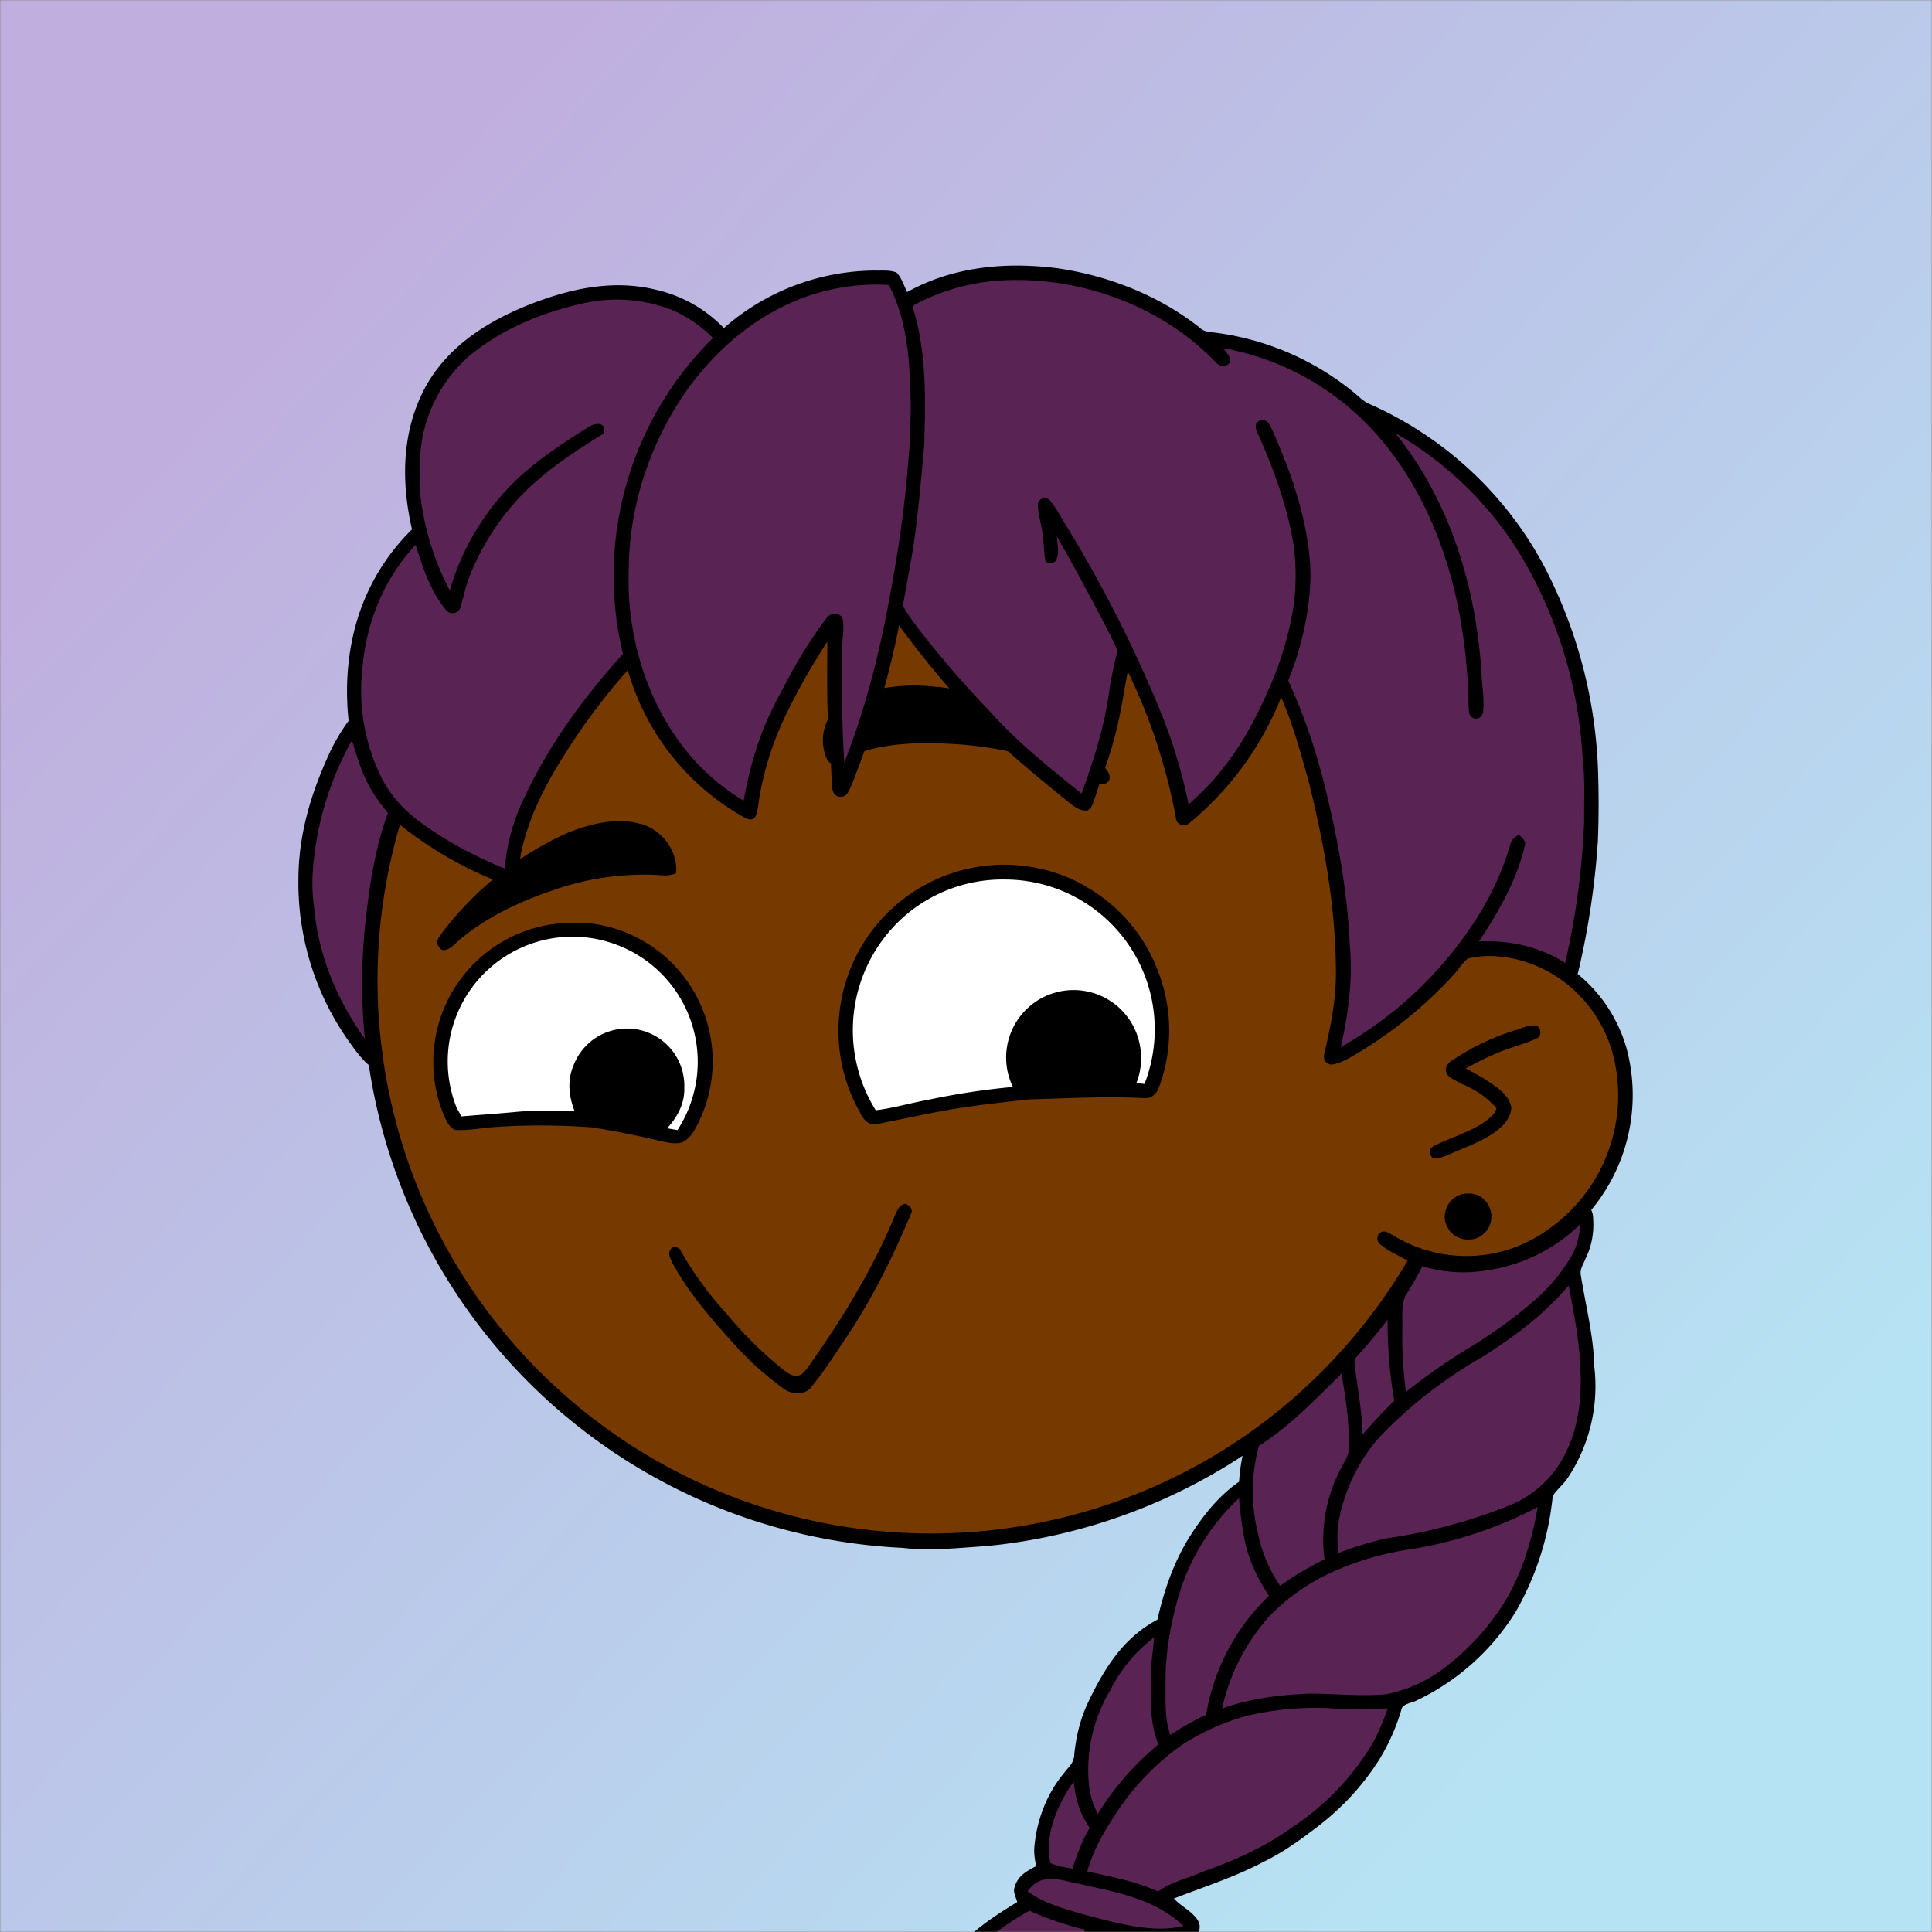 <svg xmlns="http://www.w3.org/2000/svg" viewBox="0 0 762 762" fill="none" shape-rendering="auto"><rect x="0" y="0" width="762" height="762" fill="#808080" stroke="none"/><mask id="viewboxMask"><rect width="762" height="762" rx="0" ry="0" x="0" y="0" fill="#fff" /></mask><g mask="url(#viewboxMask)"><rect fill="url(#backgroundLinear)" width="762" height="762" x="0" y="0" /><defs><linearGradient id="backgroundLinear" gradientTransform="rotate(222 0.5 0.5)"><stop stop-color="#b6e3f4"/><stop offset="1" stop-color="#c0aede"/></linearGradient></defs><path d="M396 164.8a224.8 224.8 0 0 1 104.8 42.4c6.2 4.9 12.5 9.4 18 15a225.4 225.4 0 0 1 71.8 149 58.5 58.5 0 0 1 50.9 42.2 71 71 0 0 1-27.6 76.5c-11 7.7-24.5 12-38 11.7-5 0-10-1.6-15-1.8-1.9 2.2-3.3 4.9-4.8 7.3A223.3 223.3 0 0 1 389 609.8c-11 .7-21.9 2-33 .7a223.7 223.7 0 0 1-178.8-342.3A223.4 223.4 0 0 1 352 163.5c14.6-1.4 29.4-.3 44 1.3Z" fill="#000"/><path fill-rule="evenodd" clip-rule="evenodd" d="M498.8 213.2A216 216 0 0 0 363 169c-13-.2-26.2 1.6-39 4a218 218 0 0 0-113.6 365.5 218.5 218.5 0 0 0 260.4 40.2c35-18.8 64.2-47.3 84.4-81.5l-3-1.6c-2.8-1.4-5.7-3-8-5-2.2-2-.3-5.8 2.7-4.7 1.5.7 3 1.6 4.4 2.4a55 55 0 0 0 59.6-3.6 64.5 64.5 0 0 0 25-69.8 53.1 53.1 0 0 0-24-31 52.6 52.6 0 0 0-47-2.8c-1.6.8-3.4 1.5-5 1.3-2.5-.2-2.8-4.2-.6-5.2 8-4 16.5-5.6 25.4-6.4a217 217 0 0 0-72-146.4c-4.4-4-8.7-8.1-13.9-11.3Zm107.6 196.2c2-1.2 1.3-5.1-1.4-5-2 0-4.2.8-6.2 1.6l-1.4.4a95.1 95.1 0 0 0-25.5 12.4c-2.2 2-2.2 4.4.1 6.2a92 92 0 0 0 5.2 2.8 36 36 0 0 1 13 9.2c-.2 1.9-2 3.4-3.4 4.5l-.2.2c-3.9 3-8.8 5-13.6 7-2.5 1-4.9 2-7.1 3.1-1.7.8-2.6 2.2-1.6 3.9 1 2 3.2 1.1 5 .5l.6-.2 5.4-2.3c5.4-2.3 11-4.5 15.4-8 2.7-2.1 5.1-5.1 5.4-8.7-.5-3.4-2.7-5.7-5.3-7.8a83 83 0 0 0-11.6-7.2l-1.1-.6c5.4-3 10.8-5.6 16.6-7.7l5-1.7a52 52 0 0 0 6.7-2.6Z" fill="#763900"/><g transform="translate(-161 -83)"><path d="M589.3 432.7a64.4 64.4 0 0 1 28.5 33.5 64.3 64.3 0 0 1 .5 45.1c-1 2.9-2.9 5.2-6.3 4.8-15-.8-30 .1-45 .5-10 1.1-20 2.2-30 3.8-10.5 1.8-20.6 4.1-31 6.1-4.3-.1-5.3-4.2-7.2-7.3A65.5 65.5 0 0 1 546 425c14.8-2.6 30.5.2 43.4 7.7Z" fill="#000"/><path d="M558 429.9a59.1 59.1 0 0 1 54.4 80.6l-3.2-.3a27 27 0 0 0 1.3-15.4 26.6 26.6 0 1 0-50 16.9 287 287 0 0 0-34 5.2c-6.7 1.2-13.4 3.2-20.1 4A59.8 59.8 0 0 1 517 445a59 59 0 0 1 41-15.1Z" fill="#fff"/><path d="M392 447a54.8 54.8 0 0 1 42.8 81.9c-1.1 1.9-2.9 4-5 4.7-3 .8-6.6-.2-9.6-.9-8.7-2-17.4-3.8-26.3-5.1-12.9-.9-26-1-39 0-4.7.4-9.7 1.4-14.5 1-2.3-1-3.7-4.2-4.6-6.4a54.9 54.9 0 0 1 56.2-75Z" fill="#000"/><path d="M401.5 454.7a49.3 49.3 0 0 1 26.7 74l-4.1-.7c4.1-4.4 7-9.8 6.8-16a22.6 22.6 0 0 0-43.7-8.8c-2.5 5.9-1.9 12 .4 18-7.6.2-15-.4-22.6.3-7.3.7-14.7 1.2-22 1.8l-1.9-3.4a49.2 49.2 0 0 1 60.4-65.2Z" fill="#fff"/></g><g transform="translate(-161 -83)"><path d="M531 353.9c17 2 34 7.4 48.6 16.5a57 57 0 0 1 18.3 16.9c.9 1.2 1.2 3.5-.2 4.3-1.2 1.2-2.9.5-4.2 0a143 143 0 0 0-54-15c-13.4-.9-28.2-1-41 3.8-3 1-5.6 3-8.5 3.8-1.4.3-2.5-1-3-2.2a18 18 0 0 1 .3-14.8 23 23 0 0 1 13.3-10.7A72.5 72.5 0 0 1 531 354ZM414 408c8.2 2.4 14.6 10.9 13.6 19.5-1.9.6-3.6 1-5.6.7a108 108 0 0 0-42.8 5.9c-14 4.7-28.5 11.6-39.4 21.8-1.4 1.3-4.3 3-5.6.7-1.7-2.3 0-4 1.4-6a128 128 0 0 1 49-39c8.8-3.6 20-6.5 29.4-3.5Z" fill="#000"/></g><g transform="translate(-161 -83)"><path d="M517.9 557.8c1.5.3 2.8 1.6 2.7 3.2-7 16.8-15 33.2-25.1 48.4-4.7 7-9.2 14.2-14.5 20.6-2.1 3.3-8 3-10.8.8-6.9-5-13.3-10.7-19-16.9-9.3-10.4-18-20.1-24.8-32.4-.8-1.9-2.3-4-.8-5.9.6-1.2 3-.8 3.6.2 5.1 9.2 11.4 17.7 18.5 25.5a154 154 0 0 0 22.7 22.3c1.2.8 2.4 1.7 3.8 2 2.6.4 3.8-1.2 5.3-3.1 13.5-19 25.7-38.8 34.6-60.4.9-2 1.5-3.7 3.8-4.3Z" fill="#000"/></g><g transform="translate(-161 -83)"></g><g transform="translate(-161 -83)"></g><g transform="translate(-161 -83)"><path d="M578 188.8c20.1 2.9 40 10.7 56 23.3 2 2 4.4 1.8 7 2.2a108.2 108.2 0 0 1 53.5 23.1c2 1.6 4 3.7 6.3 4.8a144 144 0 0 1 68.4 62.6 187.8 187.8 0 0 1 22 80.2c.4 10 .4 20 0 30a318.5 318.5 0 0 1-7.7 51.2c-.5 1.8-1.4 3.3-2.3 5-2-.8-4-1.4-5.6-2.8-5-4.3-11.8-6.2-18.1-7.5-5.7-1-12-1.3-17.6.2-2.1 1.7-3.7 4.2-5.5 6.3a170.5 170.5 0 0 1-38 31c-3.2 1.9-6.6 4-10.3 4.5-2.6-.4-3.3-2.3-2.7-4.7 2.4-10.3 4.5-20.5 4.5-31.2 0-25.8-4.6-51-10.8-76-3.1-11.1-6.2-22.5-10.8-33a123.6 123.6 0 0 1-36.5 49.9c-2.2 1.2-4.8.4-5-2.3a227.9 227.9 0 0 0-19-57.8c-1.6 8.4-2.8 16.9-5 25.2-2.1 8.5-5.4 16.5-8 24.8-.7 1.8-1 3.6-2.7 4.8-2.5.5-5.1-1.2-7-2.7-8.5-6.9-17-13.8-25-21-5.3-5-10.2-10.5-15.1-15.9a392.2 392.2 0 0 1-27.4-33.3 347 347 0 0 1-18.8 63c-.8 1.7-1.6 4.5-3.8 4.5-2 .4-3.6-1.2-3.7-3.2-.6-5.6-.4-11.4-1-17-1.4-13.6-1-27.2-1-40.9a263.1 263.1 0 0 0-15 26.1c-5.6 11-9.6 22.7-11.7 34.8-.5 2.6-.6 5.5-1.6 8-1.2 2.1-3.4 1-5 .1a97 97 0 0 1-45.4-57.8 251 251 0 0 0-25.3 33.9c-7.5 11.9-13.7 24-16.7 37.8-.8 3.4-.2 6.6-.3 10a3.2 3.2 0 0 1-3.3 3c-2.6 0-5.4-1.2-7.8-2.2a149.8 149.8 0 0 1-36.7-21.7c-4 12.3-6.1 25-7.5 37.7a185 185 0 0 0 .8 52.7c.2 1.8.7 3.3-.5 4.9a5 5 0 0 1-5.6-1c-3-2.8-5.3-6.2-7.6-9.4a108.1 108.1 0 0 1-19.4-63c0-18 5.1-34.6 12.6-50.7a78 78 0 0 1 7.2-12c-1.4-13.3-.5-26.7 3.3-39.5a83.8 83.8 0 0 1 21.7-36c-4.4-19.1-4.1-39.2 5.6-56.7 8.6-15.2 23-24.6 38.8-31.2 16.5-6.7 34.1-11 51.9-6.6a53.5 53.5 0 0 1 26.7 15.1 91.1 91.1 0 0 1 59.5-22.7c2.7.1 6-.3 8.6.8 2 2 2.9 5.2 4.2 7.7 18-10.1 39-12 59.2-9.4ZM786 557.4c2 1 3.2 3.5 3.3 5.5.5 5.7-.4 11.5-3 16.6-.8 2.2-2.3 4-1.8 6.5 2 12.5 5 23.8 5.3 36a65.4 65.4 0 0 1-10.6 44.1c-1.7 2.5-4.2 4.4-5.8 7a113.8 113.8 0 0 1-14.6 45.6 92.8 92.8 0 0 1-39.1 35c-1.8 1-5.8 1.3-6 3.7-2 6.9-5 13.5-8.7 19.6a101.5 101.5 0 0 1-24.4 26.5c-6.8 5.2-13.5 10.1-21.2 13.8-11.2 6-23.6 9.9-35.4 14.5 2.9 3.2 7 4.8 9.5 8.7 1.3 2.2.7 5.1-1.6 6.4-4.5 2.8-11 2.4-16 2.5-.7 9.6 3 17.5 6.8 26 4.8 10.3 8.8 20.9 12.3 31.7a68 68 0 0 1 2.4 36 72 72 0 0 1-29.7 43.5c-2.9 1.2-3.6-1.8-4.6-3.7a47.2 47.2 0 0 0-22-22c-12.5-6.8-25-12.4-34.2-23.5 0 5.4.3 10.8 2.4 15.9-.7 1-1.4 2.2-2.3 2.8-2.1.5-3.5-1-5-2a72.3 72.3 0 0 1-19-23.2 58.3 58.3 0 0 1-6.4-38.7c2.6-14.7 11.1-27 20.1-38.5 7-8.8 16-14.7 25.5-20.5-.5-2-1.8-4-1-6 1.3-4.4 4.7-6.2 8.5-8.2-.6-2.6-1-5.3-.7-8 1-10.4 4.9-20.5 11.5-28.5 1.8-2.5 4.1-4 4.2-7.5.7-7 2.3-13.7 5.2-20 6.4-13.6 14-26 27.6-33.2 2.6-11.5 6.4-22.6 12.7-32.7 5.3-8.3 11.3-16 19.5-21.7.4-6 1.5-12.3 3.6-18 2-2 4.8-3.4 7-5.1 11.1-8.3 21-18.5 30.3-28.7a187.1 187.1 0 0 0 24.5-32.5c1.3-2.3 2-6.5 4.9-7.3 3.8.4 7.2 2.4 11 2.8 6.8.8 13.8.4 20.5-1.2 11.2-2.8 23-8.5 30.2-17.7 1.4-1.4 2-2.7 4.4-2.3Z" fill="#000"/><g fill="#592454"><path d="M556 193.6c31-1.7 63.3 10 84.8 32.6 2 1.8 3.5 1.7 5.3-.2.5-2.5-1.4-3.8-2.7-5.7a105.8 105.8 0 0 1 48.1 22.1c17.7 14.4 30 34.2 37.7 55.4 6.6 18 9.8 37.2 10.8 56.2.3 3.5 0 7 .5 10.5 1.1 2.8 4.7 2.5 5.4-.5.7-5.2-.5-10.8-.6-16-2.3-34-12.4-67.4-34-94.2 19.4 11.1 36 26.9 48 45.8a174.7 174.7 0 0 1 25.9 82.4c1 8.2.5 16.6.6 25-.8 18.8-3.2 37.4-7.5 55.8-10.1-6.5-22-9-34-8.5 7.6-11.3 14.8-24 18-37.3.8-2.4-.8-3.2-2.2-4.8-2 1.2-3 2-3.5 4.2a113.6 113.6 0 0 1-15.3 32 152 152 0 0 1-51.5 47.6c3-13 4.8-26.7 3.6-40-1-22.1-5-43.6-10.4-65a238 238 0 0 0-13.9-39.6c5.3-13.3 8.5-27.1 8.8-41.4-.3-19.8-7.2-39.6-15.2-57.6-1-2-1.8-4.2-4.6-3.6-2.5 1-2 3.2-1 5.2 6.3 14 11.8 29.2 14.2 44.5.9 7 .9 14.4.2 21.5a128.9 128.9 0 0 1-10 34.6c-4.8 11-10.3 21.6-17.9 31.1-4 5.4-8.8 10-13.8 14.6a203.6 203.6 0 0 0-12.1-39.1 508.7 508.7 0 0 0-36.5-71.4c-2-3.2-3.8-6.9-6.4-9.7-1.7-1.5-4.2-.3-4.5 1.8.1 3.7 1.3 7.4 1.8 11 .7 3.9.5 7.8 1.3 11.6 1.7 1 2.4.8 4-.2 1.5-2.8.7-6.7.4-9.8a944.4 944.4 0 0 1 22.6 42c.5 1.3 1.6 2.9 1.1 4.2-1.3 5.4-2.5 10.8-3.2 16.3-2 13.5-6.1 26.2-10.7 39-12.3-9.9-25.2-20.1-35.7-31.9A415 415 0 0 1 528 337c-3.9-4.9-7.8-9.6-10.9-15.1l3.4-18.9c2.5-14.5 3.6-29.3 5-44 .6-17.9 1-36.8-4.3-54.1-.7-1.6 1-1.8 2-2.5a84 84 0 0 1 32.8-8.8Z"/><path d="M511.6 195.4c6.5 12.8 8 26.4 8.4 40.6.5 7.7 0 15.3-.3 23a467 467 0 0 1-6.5 52.2c-4.2 24.8-10 49.2-19.2 72.6-1-15.3-1-30.5-.8-45.8 0-3.6.9-7.6.1-11.1-1.2-2.6-5-2.2-6.4 0a180.1 180.1 0 0 0-15.1 23.9c-4.6 8.5-9 16.8-12 26a154 154 0 0 0-5.5 22A85.5 85.5 0 0 1 430 377c-15-19.8-22-45.3-21-70 .2-20.9 6.1-41.7 16.4-59.8 10.1-18 25.3-33.7 43.8-43a83 83 0 0 1 42.4-8.8Z"/><path d="M426.5 205.4a53.3 53.3 0 0 1 15.7 10.9 131.7 131.7 0 0 0-35.5 124.6c-15.4 17-29.3 36-39 56.9a77 77 0 0 0-7.6 27.8c-12-4.9-23.5-11-34-18.8-5.8-4.4-10.9-9.9-14.3-16.4A77.7 77.7 0 0 1 304 346c1.6-17.9 8.6-34.9 20.9-48.1 3 9.2 5.8 18.3 12.2 25.9 1.5 1.7 4.6 1.3 5.4-1 1.3-4 2-8 3.5-12a98.3 98.3 0 0 1 22-33.8c9.1-9 20.2-16.3 31.1-23 1.4-4.5-3.2-4.4-5.8-2.7-10.8 6.8-22 14.1-30.9 23.2a98.7 98.7 0 0 0-24 41.4 107.4 107.4 0 0 1-11-33.1c-1.1-6.5-1-13.3-.7-19.8a57 57 0 0 1 19.5-39.7c12.5-10.4 28.5-17 44.2-20.5a60 60 0 0 1 36 2.6ZM299.8 375c1.7 5.2 3.1 10.6 5.6 15.6 2.2 4.8 5.3 9 8.6 13.1-5.2 14-7.4 29.4-9 44.3a226 226 0 0 0-.1 44.7c-11-15.3-18.4-33-20-51.9-1-6.6-.8-13.2 0-19.8a124 124 0 0 1 14.9-46ZM784.3 565.8c-.4 4-1 8-3 11.7a69 69 0 0 1-15.8 19c-8.1 7-17 13.3-26.2 18.8-8.2 5-16.2 10.7-23.8 16.7-1-8.4-1.6-16.5-1.4-25 .2-4.4-.8-10.3 1.9-14 2.2-3.5 4.2-7 6-10.6a55 55 0 0 0 25 1.7 66 66 0 0 0 37.3-18.3ZM779.7 590c2 10.7 4.1 21.2 4.6 32 .7 13.5-.9 26.5-8.1 38.2a42.4 42.4 0 0 1-21 17 210 210 0 0 1-47.7 12.6 137 137 0 0 0-18.5 5.7c-.8-5-.6-9.5.4-14.5 2.5-11.7 8-22.7 16-31.5A178.5 178.5 0 0 1 746 618c12.5-8 24.1-16.6 33.7-28ZM708.3 603.5c-.1 10.7.8 21.4 2.6 32-4.4 4.3-8.6 8.8-12.6 13.4 0-9.5-2-18.6-3-28-.4-2 1.1-3 2.2-4.4 3.8-4.2 7.3-8.5 10.8-13ZM690.1 624.8c1.8 10.4 3.4 20.6 2.7 31.2-.4 1.9-1.6 3.5-2.4 5.2a60 60 0 0 0-7 36.8c-6.1 3.1-12 6.4-17.5 10.5a57.8 57.8 0 0 1-8.7-20.5 68.8 68.8 0 0 1 .3-34.7c12.5-8 22.1-18.2 32.6-28.5ZM649.7 674c.4 5.5 1.2 11 2.2 16.4 1.6 8 5.1 15.2 9.6 22a84.1 84.1 0 0 0-24.8 47c-5 2.2-9.6 4.9-14.1 7.9-2.4-6.6-1.8-14.3-1.9-21.3 0-10.5 1.7-20.7 4.4-30.8a85.8 85.8 0 0 1 24.6-41.3ZM767.5 677.3c-2.5 14.6-7.3 30-16.1 42.1A96.8 96.8 0 0 1 733 739a56.7 56.7 0 0 1-25 12.2c-10.4 1-20.8-.3-31-.2-11.4.5-23.2 1.9-34 5.9a80 80 0 0 1 19-36.8 81.2 81.2 0 0 1 27.6-18.4c8.8-3.7 18-6.2 27.4-7.6a164 164 0 0 0 50.5-16.7ZM616.2 728.8c-.4 5.5-1.4 10.7-1.3 16.2 0 9-.5 17.4 3 26a111.6 111.6 0 0 0-23.9 27.4 30 30 0 0 1-3.5-11.4 61.2 61.2 0 0 1 8.3-37.2 60.5 60.5 0 0 1 17.4-21ZM708.4 756.8c-1.8 5-3.8 9.7-6.3 14.3a104 104 0 0 1-32 33c-10.4 7.5-22.9 13-34.9 17.2-6.2 2.8-12 3.8-17.4 7.7-9-4-18.3-5.7-28-7.9a70 70 0 0 1 8.7-18.6 100.3 100.3 0 0 1 28.7-31.3 92.2 92.2 0 0 1 25.3-11.4 120 120 0 0 1 32.5-3.1c7.8.6 15.6.8 23.4.1ZM584.5 785.7c.6 6.6 2.4 12.8 6.3 18.2-3 5.1-5 10.5-6.8 16.1-2.8-.5-6-.9-8.7-2.2-2.5-10.8 2.8-23.4 9.2-32.1ZM571.5 824.7c4.9-1.8 10.5.6 15.5 1.4 15 3.4 29.1 5.7 40.8 16.5-11.5 3-25.4-.9-36.8-3.8-8.1-2.4-17.9-4.6-24.7-9.9 1.5-1.8 2.9-3.4 5.2-4.2ZM567 836.6c7.2 3.2 14.4 5.7 22 7.5a62.8 62.8 0 0 0-5.5 38c1 8.6 4 16.9 7.6 24.8.7 1.7 3.5 2.3 4.5.7 1.7-2-.3-5-1-7.2a77.2 77.2 0 0 1-6.4-31.4c.5-8.3 1.6-16.2 6.1-23.4 5.4 1.4 10.8 2.6 16.3 3.3-1.3 14.3 6.2 25.6 11.1 38.4 4.8 12.8 10.6 26.5 11.4 40.2.6 12.1-3.6 24.4-10.1 34.5a51 51 0 0 1-15.3 17c-2.7-5-6-9.6-10.2-13.5-7.9-7.7-17-11-26.4-16.6a55.6 55.6 0 0 1-20.9-17.2c-8.1-11.6-8.1-27.1-7-40.7a76 76 0 0 1 15-38.9 4 4 0 0 0 1-3c-.7-1.8-2.6-2.3-4-1.1a36 36 0 0 0-7.8 10.5c-6 10.9-9 23.2-10.3 35.5-.9 12.3 0 24.6 5.2 36a57.8 57.8 0 0 0-1 16 65.1 65.1 0 0 1-20-42c0-11.7 3.6-23 10-32.7 5-7.8 10.6-16.2 17.7-22.3a116 116 0 0 1 18-12.4Z"/></g></g><g transform="translate(-161 -83)"><path d="M737.2 554.1c3.4-.8 7-.4 9.4 2.3a9.2 9.2 0 0 1-.7 13.5c-4.3 3.5-11.5 2.3-14-2.9-2.8-4.7.1-11.3 5.3-12.9Z" fill="#000"/></g></g></svg>